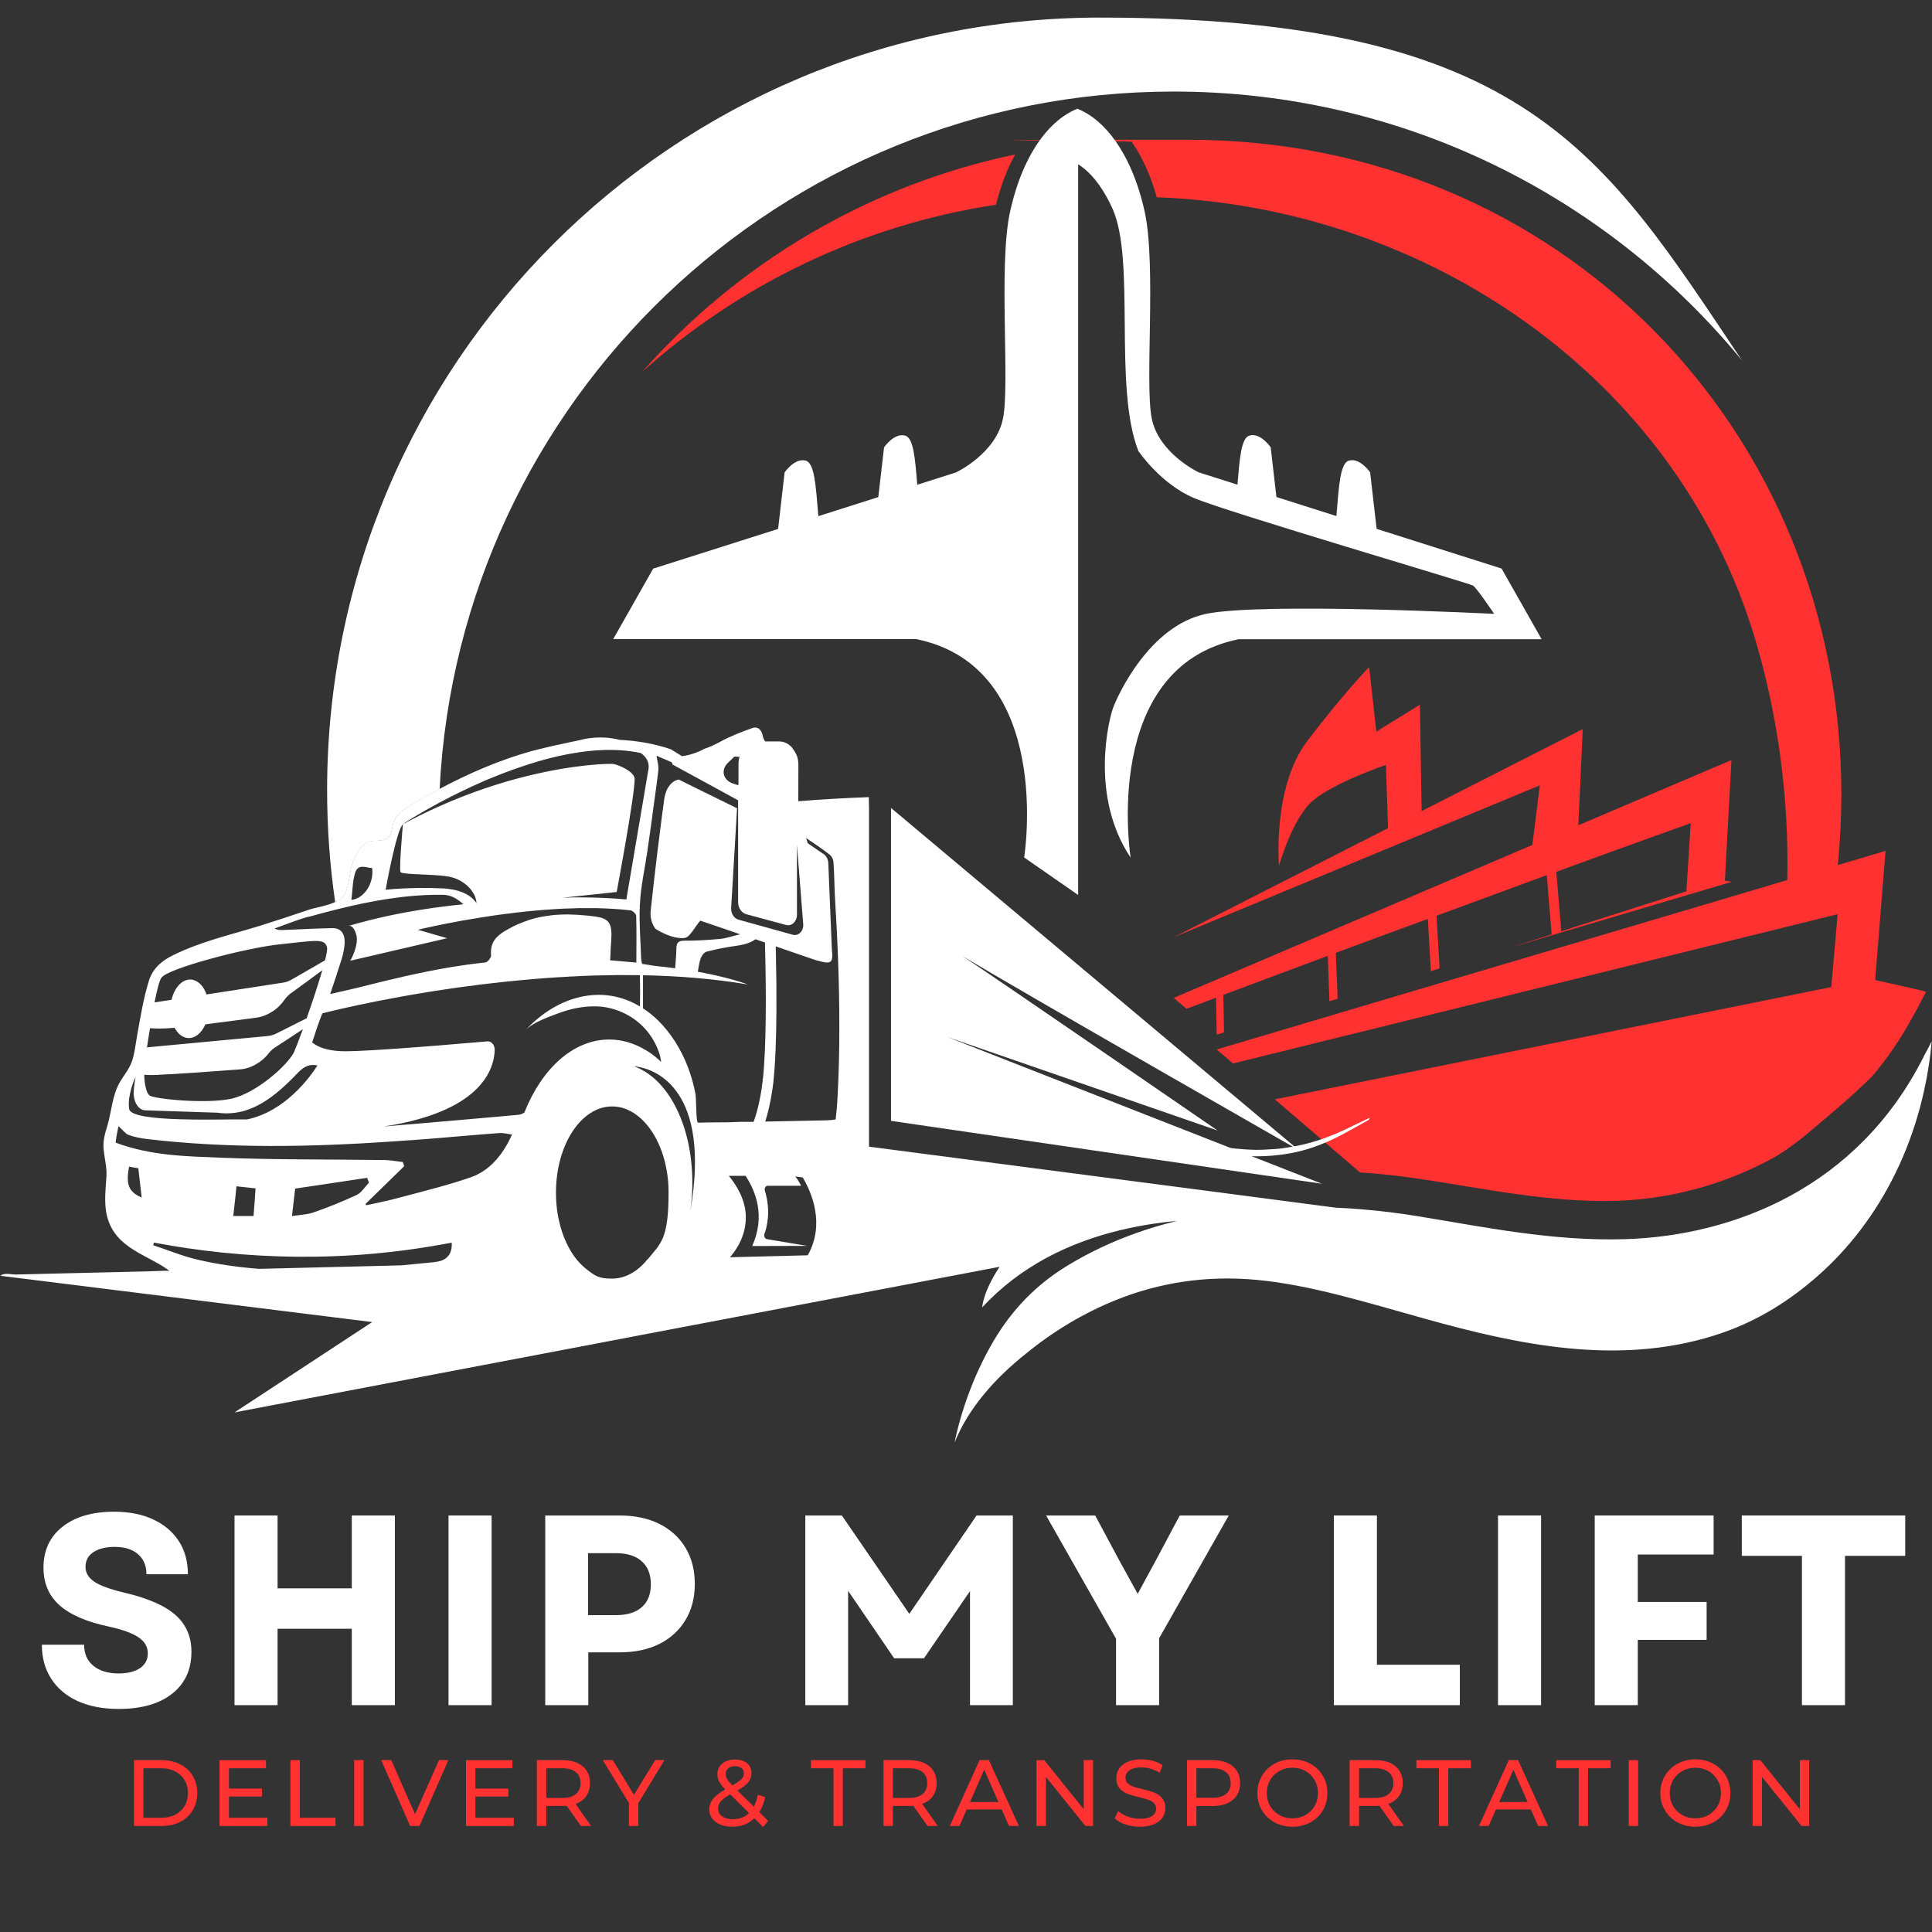 <svg xmlns="http://www.w3.org/2000/svg" xmlns:xlink="http://www.w3.org/1999/xlink" width="500" zoomAndPan="magnify" viewBox="0 0 375 375" height="500" preserveAspectRatio="xMidYMid meet" version="1.0"><rect x="0" y="0" width="375" height="375" fill="#333333" stroke="none"/><defs><g/><clipPath id="2b3e8e951e"><path d="M 63 3.414 L 339 3.414 L 339 176 L 63 176 Z M 63 3.414 " clip-rule="nonzero"/></clipPath><clipPath id="6cc9d4720e"><path d="M 181.285 214.719 L 266 214.719 L 266 224.469 L 181.285 224.469 Z M 181.285 214.719 " clip-rule="nonzero"/></clipPath></defs><path fill="#ff3131" d="M 363.969 190.246 L 365.988 165.156 L 356.715 167.914 C 357.191 163.184 357.41 158.496 357.41 153.867 C 357.25 83.887 303.047 27.129 230.629 27.129 C 158.215 27.129 223.301 27.273 219.688 27.562 C 221.676 30.422 223.344 34.051 224.535 38.289 C 276.723 40.219 325.281 72.973 340.605 123.824 C 345.031 138.527 347.254 154.648 346.918 170.816 L 336.18 174.008 L 293.137 186.781 L 279.422 190.844 L 277.723 191.352 L 259.641 196.719 L 258.043 197.199 L 237.582 203.281 L 236.16 203.699 L 239.324 206.414 L 253.227 202.988 L 254.781 202.598 L 277.199 197.07 L 278.941 196.633 L 298.867 191.715 L 300.77 191.25 L 324.875 185.301 L 326.992 184.777 L 346.469 179.973 L 355.379 177.766 L 356.09 177.594 L 356.25 177.551 L 356.684 177.449 L 355.453 191.598 L 354.855 191.715 L 354 191.887 L 352.027 192.281 L 344.699 193.762 L 247.438 213.379 L 263.98 227.574 C 265.883 227.691 267.812 227.848 269.727 228.066 C 282.703 229.504 296.605 233.059 311.133 233.117 C 318.199 233.16 325.527 232.074 332.711 229.723 C 333.699 229.402 334.684 229.055 335.656 228.676 C 338.648 227.543 341.605 226.18 344.496 224.57 C 344.785 224.426 345.047 224.25 345.352 224.062 C 347.309 222.801 349.211 221.391 351.055 219.84 C 353.027 218.113 358.34 213.887 363.316 208.984 C 366.395 205.383 369.137 201.352 371.531 196.852 C 372.184 195.734 372.707 194.688 373.07 193.965 C 373.199 193.746 373.289 193.629 373.344 193.457 C 373.594 193.004 373.766 192.715 373.84 192.512 C 373.797 192.367 363.969 190.234 363.969 190.234 Z M 363.969 190.246 " fill-opacity="1" fill-rule="nonzero"/><path fill="#ffffff" d="M 183.871 201.277 L 236.336 219.434 C 235.711 219.012 196.035 191.715 186.805 185.559 C 197.703 192.164 252.051 223.207 252.051 223.207 L 172.945 156.824 L 172.945 217.559 L 256.578 229.766 Z M 183.871 201.277 " fill-opacity="1" fill-rule="nonzero"/><path fill="#ffffff" d="M 94.547 202.164 C 93.777 202.234 92.719 202.32 91.441 202.422 C 92.195 204.891 93.023 207.328 93.91 209.738 C 95.562 207.473 95.969 205.281 96 203.832 C 96.027 202.859 95.359 202.074 94.535 202.164 Z M 373.391 205.094 C 360.633 230.434 336.613 239.852 315.5 240.52 C 301.465 240.969 287.941 238.141 275.27 236.078 C 271.555 235.469 267.898 235.02 264.301 234.727 C 262.617 234.582 260.945 234.48 259.266 234.41 L 237.438 231.551 C 237.438 231.551 237.395 231.551 237.305 231.535 C 237.074 231.492 236.539 231.418 235.754 231.332 C 235.652 231.332 235.566 231.305 235.449 231.289 L 168.676 222.566 L 168.676 156.812 L 168.633 154.723 C 163.555 154.91 159.027 155.188 154.949 155.52 L 154.949 153.879 C 154.965 153.879 154.965 148.352 154.965 148.352 C 154.965 148.016 154.918 147.699 154.863 147.379 C 154.773 146.422 153.656 145.012 153.656 145.012 C 153.004 144.316 152.148 143.91 151.176 143.91 L 148.52 143.91 C 148.332 143.664 148.172 143.328 148.07 142.91 C 147.824 141.586 147.055 140.949 146.039 141.312 C 143.906 142.066 141.758 142.895 139.754 143.996 C 138.766 144.535 137.75 145 136.75 145.332 C 134.5 146.582 132.367 146.77 132.367 146.77 L 130.219 145.434 C 127.012 144.344 123.703 143.777 120.266 143.605 C 116.52 142.648 113.355 143.445 112.848 143.59 C 112.805 143.59 112.777 143.605 112.777 143.605 L 107.551 144.723 C 106.289 145.027 105.012 145.305 103.75 145.637 C 103.516 145.711 103.285 145.766 103.051 145.824 C 96.957 147.523 91.023 150.094 85.316 153.125 C 84.941 153.312 84.578 153.516 84.199 153.719 C 82.461 154.648 80.703 155.605 79.035 156.68 C 77.988 157.379 77.016 158.133 76.453 159.422 C 75.957 160.57 76.203 161.977 75.16 162.688 C 74.102 163.43 72.59 162.938 71.445 163.457 C 70.457 163.906 69.66 164.809 69.094 165.867 C 67.832 168.117 68.004 170.73 67.148 173.066 C 66.801 173.992 66.016 174.617 65.043 175.082 C 63.418 175.852 61.285 176.141 60.051 176.547 C 56.844 177.637 53.637 178.695 50.445 179.699 C 44.785 181.438 38.922 182.758 33.523 185.445 C 31.508 186.445 29.707 187.84 28.91 190.336 C 27.82 193.816 27.211 197.691 26.559 201.32 C 26.297 202.902 26.109 204.543 25.602 206.023 C 25.062 207.531 24.133 208.578 23.352 209.898 C 21.727 212.613 21.711 215.629 20.797 218.648 C 20.305 220.23 19.953 221.551 20.129 223.25 C 20.305 224.945 20.754 226.543 20.664 228.254 C 20.52 230.926 20.129 233.453 20.781 236.078 C 22.363 242.375 28.719 243.523 32.871 246.656 C 31.461 246.645 30.039 246.73 28.633 246.773 C 22.668 246.918 16.734 247.051 10.781 247.195 C 8.242 247.254 5.703 247.309 3.133 247.383 C 2.395 247.398 1.176 247.078 0.379 247.426 C 0.262 247.469 0.145 247.543 0.074 247.629 L 72.242 256.613 L 57.891 266.031 L 45.523 274.145 L 99.672 263.84 L 109.918 261.895 L 124.762 259.066 L 194.016 245.887 C 190.734 250.852 190.648 253.754 190.648 253.754 C 194.395 249.719 198.633 246.586 203.102 244.16 C 211.316 239.734 220.312 237.73 228.469 236.977 C 223.359 238.227 218.41 239.922 213.723 242.145 C 211.473 243.203 209.281 244.379 207.148 245.684 C 202.172 248.734 197.527 252.867 193.652 258.977 C 193.043 259.938 192.465 260.91 191.941 261.883 C 187.02 270.805 185.395 279.441 185.293 279.977 C 187.879 273.52 192.973 267.613 199.195 262.695 C 204.594 258.281 210.473 254.812 216.512 252.375 C 225.027 248.922 234.215 247.527 243.836 248.414 C 254.215 249.355 265.242 252.812 276.781 256.02 C 294.297 260.91 313.773 265.145 332.625 259.254 C 333.043 259.109 333.438 258.992 333.871 258.848 C 339.676 256.902 345.352 253.781 350.574 249.547 C 362.91 239.719 372.344 224.062 374.723 204.266 C 374.797 203.543 374.883 202.859 374.926 202.133 C 374.551 202.902 374.027 203.918 373.375 205.078 Z M 141.293 148.059 C 141.715 147.652 142.121 147.262 142.539 146.855 C 142.859 146.855 143.195 146.871 143.543 146.898 C 143.398 147.348 143.34 147.844 143.34 148.352 L 143.34 152.066 L 143.266 152.414 C 142.613 152.152 142.02 152.066 141.566 151.746 C 140.176 150.848 140.102 149.207 141.293 148.059 Z M 126.605 158.363 C 126.883 156.363 127.156 154.359 127.434 152.355 C 127.551 151.426 127.664 150.512 127.781 149.598 C 127.898 148.699 127.578 147.742 127.434 146.695 L 130.363 147.945 C 130.438 148.09 130.512 148.219 130.539 148.395 L 138.289 152.617 L 143.148 155.273 L 143.266 155.332 L 143.266 175.098 C 143.266 176.215 143.918 177.188 144.863 177.449 L 152.57 179.539 C 153.656 179.828 154.688 178.871 154.688 177.562 L 154.688 163.996 L 155.906 179.406 C 156.008 180.699 154.977 181.73 153.902 181.438 L 143.352 178.508 C 142.453 178.262 141.844 177.273 141.918 176.215 L 143.062 156.914 L 143.062 156.883 L 134.094 152.473 L 131.758 151.312 C 131.758 151.312 130.816 151.383 130 152.398 C 129.551 152.949 129.145 153.793 128.941 155.039 C 128.781 156.16 128.637 157.32 128.477 158.438 C 128.406 159.09 128.32 159.727 128.23 160.383 C 128.016 162.035 127.809 163.691 127.605 165.344 C 127.145 169.09 126.723 172.82 126.316 176.59 C 126.316 176.781 126.285 176.941 126.273 177.102 L 126.273 177.188 C 126.184 178.289 126.766 180.031 127.461 180.438 C 129.102 181.395 131.062 182.238 132.816 182.062 C 133.906 181.992 134.836 179.93 135.922 178.695 L 140.957 180.41 L 142.004 180.77 L 143.656 181.352 C 142.09 181.699 140.973 182.121 139.828 182.238 C 137.535 182.441 135.227 182.602 132.918 182.586 C 131.832 182.586 131.277 182.789 131.277 184.195 C 131.277 185.355 131.133 186.531 131.047 187.941 C 129.828 187.781 128.492 187.605 127.098 187.477 C 126.285 187.359 125.473 187.23 124.633 187.086 C 124.547 186.68 124.445 186.344 124.445 186.012 C 124.344 182.992 124.109 179.957 124.152 176.941 C 124.152 176.664 124.168 176.434 124.184 176.172 C 124.184 175.836 124.184 175.531 124.227 175.215 C 124.398 171.977 125.125 168.785 125.605 165.547 C 125.691 164.922 125.777 164.258 125.879 163.602 L 126.23 161.164 C 126.359 160.234 126.504 159.309 126.621 158.379 Z M 101.848 215.875 C 101.5 216.152 101.094 216.328 100.73 216.371 C 99.395 216.5 98.059 216.617 96.711 216.734 C 91.328 217.227 85.941 217.676 80.559 218.141 C 79.789 218.199 79.02 218.27 78.25 218.328 C 77.684 218.371 77.133 218.418 76.582 218.473 C 75.887 218.531 75.188 218.59 74.492 218.648 C 75.219 218.531 75.93 218.418 76.598 218.301 C 77.117 218.215 77.613 218.113 78.105 217.996 C 79.062 217.809 79.965 217.574 80.82 217.344 C 88.074 215.383 91.922 212.48 93.926 209.707 C 95.578 207.445 95.984 205.254 96.016 203.801 C 96.043 202.832 95.375 202.047 94.547 202.133 C 93.777 202.207 92.719 202.293 91.441 202.395 C 90.207 202.496 88.785 202.613 87.262 202.742 C 86.668 202.785 86.059 202.844 85.449 202.902 C 81.051 203.25 76.074 203.629 72.215 203.848 C 70.035 203.977 68.223 204.051 67.062 204.051 C 63.273 204.051 61.43 203.047 60.59 202.336 C 61.199 200.438 61.824 198.535 62.562 196.691 C 62.562 196.691 65.074 196.039 69.398 195.109 C 74.012 194.121 80.719 192.832 88.613 191.715 C 88.758 191.699 88.887 191.672 89.035 191.656 C 91.82 191.266 94.738 190.902 97.785 190.582 C 99.73 190.379 101.73 190.191 103.777 190.016 C 103.836 190 103.863 190 103.91 190 C 105.375 189.887 106.84 189.77 108.32 189.684 L 108.395 189.684 C 108.988 189.637 109.582 189.609 110.18 189.582 C 110.281 189.582 110.367 189.582 110.453 189.551 C 110.586 189.551 110.715 189.551 110.832 189.535 C 111.164 189.535 111.469 189.523 111.805 189.492 C 112.312 189.465 112.805 189.449 113.328 189.422 C 113.691 189.406 114.039 189.379 114.414 189.379 C 115.125 189.363 115.836 189.32 116.551 189.32 C 116.84 189.305 117.129 189.305 117.434 189.305 C 118.203 189.289 118.957 189.262 119.727 189.262 L 120.684 189.262 C 121.848 189.262 123.035 189.262 124.195 189.277 C 124.195 189.391 124.195 189.508 124.211 189.637 C 124.254 191.523 124.254 193.398 124.211 195.355 C 116.941 190.973 108.246 193.238 102.035 199.926 C 103.605 198.359 106.461 197.402 108.336 196.691 C 110.742 195.793 113.285 195.254 115.824 195.34 C 117.738 195.398 119.684 195.895 121.441 196.809 C 124.27 198.246 126.637 200.727 127.867 204.152 C 128.102 204.789 128.23 205.441 128.332 206.125 C 126.637 204.5 125.387 203.848 125.312 203.816 C 123.109 202.48 120.727 201.77 118.246 201.77 C 111.297 201.77 105.199 207.387 101.82 215.848 Z M 78.207 159.961 C 78.598 159.672 81.227 157.973 85.23 155.824 C 87.758 154.477 90.82 152.949 94.199 151.484 C 94.738 151.254 95.305 151.035 95.84 150.816 C 98.105 149.891 100.5 149.02 102.938 148.25 C 104.766 147.668 106.621 147.16 108.496 146.738 C 113.938 145.535 119.438 145.102 124.355 146.16 C 124.355 146.16 126.215 147.246 125.867 149.293 C 125.793 149.688 125.621 150.789 125.344 152.371 C 125.066 153.98 124.719 156.059 124.344 158.305 C 124.168 159.367 123.965 160.484 123.777 161.586 C 123.734 161.863 123.688 162.121 123.645 162.398 C 122.586 168.566 121.57 174.59 121.57 174.59 C 121.57 174.59 118.391 174.227 113.152 174.184 C 112.789 174.184 112.414 174.184 112.051 174.184 C 111.383 174.184 110.688 174.184 109.961 174.227 C 109.727 174.227 109.48 174.227 109.234 174.242 L 112.281 173.922 L 119.699 173.137 C 119.699 173.137 120.512 168.754 121.367 163.879 C 122.355 158.133 123.383 151.703 123.152 150.934 C 122.715 149.539 120.016 148.48 119.102 148.293 C 118.582 148.191 111.918 148.25 102.184 150.656 C 97.203 151.891 91.414 153.75 85.215 156.52 C 82.922 157.535 80.586 158.699 78.207 159.977 C 78.207 159.977 77.422 168.742 77.742 169.277 C 77.988 169.711 82.371 169.668 85.477 169.945 C 86.117 170.004 86.695 170.062 87.176 170.164 C 90.035 170.699 92.398 173.035 92.488 175.301 C 91.906 174.398 90.238 172.617 85.77 172.426 C 85.738 172.426 85.695 172.426 85.668 172.426 C 79.672 172.152 74.855 172.703 74.855 172.703 C 74.855 172.703 76.945 160.961 78.223 159.988 Z M 68.918 169.453 C 69.527 167.535 71.039 168.449 72.227 168.492 C 72.633 171.367 70.734 174.387 68.207 174.676 C 68.441 172.875 68.426 171.047 68.918 169.453 Z M 59.879 177.969 C 61.676 177.461 63.477 176.984 65.277 176.535 C 72.012 174.852 78.816 173.617 85.77 173.676 L 85.941 173.676 C 87.496 173.688 88.684 174.387 89.949 175.52 C 88.641 175.648 87.32 175.793 85.984 175.969 C 81.227 176.578 76.262 177.449 71.344 178.711 C 70.125 179.016 68.918 179.348 67.73 179.699 C 67.719 179.699 67.715 179.703 67.715 179.711 C 67.742 179.711 67.789 179.699 67.832 179.699 C 68.121 179.699 68.715 179.93 69.152 181.426 C 69.73 183.469 67.992 186.477 67.992 186.477 L 86.797 182.105 L 81.109 180.465 C 81.109 180.465 83.113 179.973 86.406 179.32 C 88.336 178.93 90.719 178.492 93.402 178.07 C 94.242 177.941 95.102 177.812 96 177.68 C 96.32 177.637 96.668 177.578 97.016 177.535 C 97.668 177.449 98.363 177.348 99.031 177.289 C 99.379 177.23 99.715 177.188 100.062 177.145 C 100.758 177.055 101.469 177 102.195 176.91 C 102.543 176.867 102.906 176.852 103.27 176.809 C 104.039 176.723 104.824 176.664 105.605 176.605 C 105.809 176.59 106 176.562 106.215 176.562 C 107.219 176.488 108.234 176.418 109.234 176.375 C 109.32 176.375 109.41 176.375 109.512 176.359 C 109.715 176.359 109.93 176.344 110.133 176.344 C 110.875 176.316 111.613 176.301 112.355 176.273 L 112.66 176.273 C 113.691 176.258 114.707 176.258 115.734 176.273 L 115.969 176.273 C 118.176 176.344 120.352 176.461 122.441 176.707 C 122.816 176.766 123.473 177.406 123.484 177.766 C 123.574 180.684 123.516 183.602 123.516 186.836 C 122.121 186.723 120.684 186.59 119.074 186.445 C 118.871 186.445 118.652 186.418 118.422 186.402 C 118.449 186.098 118.465 185.777 118.48 185.504 C 118.523 184.414 118.551 183.457 118.641 182.512 C 118.742 181.004 118.668 179.957 118.277 179.246 C 118.102 178.957 117.883 178.711 117.594 178.535 C 117.172 178.246 116.605 178.059 115.836 177.957 C 115.824 177.957 115.793 177.941 115.793 177.941 C 115.445 177.898 115.098 177.84 114.75 177.797 C 114.344 177.754 113.922 177.695 113.531 177.68 C 112.879 177.609 112.211 177.562 111.559 177.535 C 111.105 177.508 110.629 177.492 110.191 177.492 C 109.758 177.492 109.469 177.492 109.105 177.508 C 108.828 177.508 108.566 177.535 108.293 177.551 C 107.871 177.562 107.434 177.609 107.016 177.664 C 106.664 177.711 106.316 177.754 105.969 177.812 L 105.953 177.812 C 105.52 177.867 105.098 177.957 104.68 178.043 C 104.488 178.086 104.27 178.129 104.082 178.172 C 103.777 178.246 103.445 178.332 103.125 178.434 C 102.805 178.535 102.457 178.637 102.125 178.77 C 101.559 178.973 100.977 179.191 100.41 179.438 C 99.859 179.684 99.293 179.973 98.758 180.277 C 98.555 180.395 98.363 180.512 98.148 180.625 C 98.074 180.668 98.016 180.699 97.945 180.742 C 96.375 181.715 95.086 182.906 95.316 185.445 C 95.348 185.863 94.637 186.766 94.23 186.809 C 92.965 186.938 91.703 187.098 90.441 187.273 C 89.555 187.402 88.656 187.535 87.77 187.68 C 81.633 188.695 75.551 190.16 69.484 191.699 C 69.164 191.773 68.832 191.844 68.512 191.93 C 67.078 192.266 65.598 192.586 64.086 192.945 C 64.871 190.625 65.625 188.406 66.309 186.172 C 66.48 185.617 66.625 185.039 66.727 184.441 C 66.801 184.035 66.859 183.617 66.887 183.211 C 66.961 181.902 66.656 181.004 65.957 180.523 C 65.566 180.262 65.074 180.133 64.449 180.148 C 61.316 180.207 58.18 180.395 55.047 180.512 C 54.492 180.523 53.914 180.566 53.289 180.219 C 55.48 179.438 57.645 178.551 59.879 177.926 Z M 31.359 189.754 C 32.609 187.953 47.789 183.965 54.391 183.281 C 61.023 182.613 63.102 182.02 63.477 183.922 C 63.562 184.312 63.391 185.199 63.086 186.402 L 56.613 190.133 C 56.09 190.438 55.523 190.641 54.957 190.727 L 40.082 193.02 C 39.531 191.379 38.414 190.262 37.121 190.133 C 35.395 189.988 33.855 191.672 33.293 194.066 L 29.996 194.559 C 30.445 192.266 30.926 190.363 31.332 189.77 Z M 29.125 199.578 C 30.113 199.652 31.68 199.695 33.887 199.492 C 34.496 200.641 35.395 201.379 36.441 201.48 C 37.832 201.598 39.125 200.523 39.867 198.824 C 43.23 198.402 47.062 197.883 49.734 197.531 C 50.824 197.387 51.867 196.98 52.797 196.387 C 53.754 195.793 54.582 194.98 55.277 193.977 C 55.598 193.543 55.961 193.18 56.367 192.859 C 57.688 191.902 60.777 189.668 62.562 188.316 C 61.766 191.062 60.605 194.586 59.516 197.648 L 53.652 200.594 C 53.129 200.855 52.562 201.031 51.996 201.09 L 28.531 203.293 C 28.691 202.25 28.879 200.945 29.113 199.578 Z M 30.605 208.621 C 33.754 208.52 41.855 207.926 46.496 207.574 C 47.586 207.504 48.66 207.168 49.617 206.617 C 50.59 206.082 51.477 205.328 52.215 204.367 C 52.551 203.961 52.926 203.598 53.363 203.324 C 54.492 202.582 56.945 201 58.789 199.77 C 57.992 201.945 57.324 203.645 57.035 204.281 C 55.902 206.617 49.82 212.207 44.828 213.277 C 39.852 214.324 29.836 213.293 29.023 212.625 C 28.445 212.176 28.039 210.609 27.996 208.621 C 28.734 208.664 29.59 208.68 30.605 208.648 Z M 26.312 209.027 C 26.254 209.23 25.992 210.93 25.949 211.973 C 25.848 213.613 26.719 215.457 28.211 215.516 C 32.785 215.672 37.355 215.82 41.926 215.965 L 42.102 215.965 C 48.617 216.906 53.422 212.816 57.875 208.172 C 59.109 206.895 60.242 206.5 61.621 206.805 C 60.152 209.098 55.363 215.73 47.934 217.285 C 43.594 217.168 25.41 217.996 25.062 215.238 C 25.004 214.832 24.992 214.395 25.004 213.961 C 25.121 211.641 26.195 209.23 26.297 209.043 Z M 22.438 221.797 C 22.566 220.652 22.801 219.52 22.988 218.621 L 22.988 218.59 C 23.918 219.402 24.379 220.102 24.961 220.289 C 26.121 220.723 27.328 220.941 28.531 221.086 C 44.453 222.957 60.387 222.641 76.305 221.551 C 77.379 221.48 78.453 221.406 79.527 221.32 C 79.586 221.32 79.66 221.32 79.715 221.32 C 81.27 221.203 82.82 221.086 84.391 220.957 C 88.57 220.621 92.734 220.23 96.898 219.926 C 97.305 219.898 97.711 219.941 98.148 220.012 C 98.523 220.07 98.93 220.156 99.379 220.215 C 99.191 220.637 99.004 221.027 98.801 221.422 C 96.957 224.992 94.504 227.441 91.281 228.547 C 89.137 229.285 86.973 229.926 84.809 230.52 C 82.258 231.23 79.672 231.883 77.117 232.566 C 76.699 232.684 76.25 232.797 75.812 232.898 C 75.754 232.898 75.695 232.93 75.652 232.941 C 74.129 233.305 72.59 233.598 71.051 233.945 C 71.023 233.844 70.996 233.742 70.965 233.668 C 72.605 232.074 74.23 230.492 75.855 228.895 C 76.465 228.301 77.074 227.703 77.684 227.109 C 77.93 226.863 78.191 226.602 78.453 226.355 C 78.367 226.094 78.281 225.832 78.191 225.555 C 77.496 225.469 76.785 225.352 76.074 225.266 C 75.609 225.223 75.145 225.18 74.68 225.164 C 64.129 225.02 53.551 225.121 42.984 224.715 C 36.238 224.426 29.418 224.383 22.449 221.785 Z M 69.297 231.914 C 66.566 233.176 63.797 234.309 60.996 235.281 C 59.645 235.773 58.195 235.789 56.672 236.035 C 56.887 234.148 57.078 232.582 57.293 230.707 C 61.895 230.039 66.566 229.316 71.254 228.617 C 71.371 228.922 71.504 229.242 71.617 229.547 C 70.848 230.344 70.184 231.477 69.297 231.898 Z M 49.602 230.68 C 49.488 232.492 49.344 234.266 49.211 236.035 L 45.277 236.035 C 45.512 234.047 45.699 232.23 45.902 230.258 C 46.961 230.375 48.227 230.52 49.59 230.664 Z M 25.078 226.441 C 25.645 226.543 26.238 226.676 26.848 226.762 C 27.082 228.691 27.285 230.477 27.5 232.434 C 24.977 231.375 24.395 229.883 25.062 226.441 Z M 87.09 243.652 C 86.438 244.598 85.348 244.859 84.215 244.988 C 82.125 245.191 80.051 245.395 77.977 245.598 L 77.945 245.598 L 75.16 245.672 L 71.719 245.758 L 50.285 246.281 C 46.281 245.977 42.316 245.426 38.355 244.496 C 35.453 243.828 32.609 242.637 29.734 241.695 C 29.781 241.535 29.836 241.348 29.883 241.188 C 38.238 242.77 47.543 243.844 57.672 243.93 C 62.434 243.973 67.395 243.797 72.52 243.336 C 73.434 243.262 74.348 243.16 75.277 243.059 C 75.422 243.043 75.582 243.031 75.738 243.016 C 79.891 242.551 83.867 241.926 87.684 241.199 C 87.711 241.84 87.684 242.855 87.102 243.668 Z M 125.676 244.438 C 123.805 246.773 121.395 248.18 118.785 248.18 C 116.172 248.18 115.531 247.617 114.125 246.586 C 114.055 246.543 113.996 246.484 113.938 246.441 C 113.328 245.945 112.73 245.395 112.18 244.77 C 111.062 243.465 110.133 241.84 109.422 240.012 C 109.09 239.141 108.801 238.227 108.582 237.27 C 108.422 236.645 108.293 236.02 108.203 235.367 C 108.117 234.859 108.059 234.367 108.016 233.859 C 107.93 233.074 107.914 232.305 107.914 231.477 C 107.914 222.234 112.789 214.758 118.812 214.758 C 124.836 214.758 129.77 222.234 129.77 231.477 C 129.77 240.723 128.172 241.359 125.707 244.453 Z M 134.023 234.859 C 135.777 221.84 130.973 209.855 123.078 206.965 C 123.078 206.965 123.168 206.965 123.328 206.996 C 123.43 206.996 123.531 207.008 123.645 207.039 C 123.746 207.055 123.863 207.055 123.992 207.098 C 127.23 207.691 137.984 211.449 134.035 234.859 Z M 135.457 217.922 C 135.414 217.809 135.371 217.648 135.312 217.531 L 135.312 217.504 C 135.098 216.34 135.125 213.164 135.008 212.453 C 134.688 210.609 134.168 208.84 133.516 207.109 C 132.207 203.699 130.262 200.582 127.824 198.156 C 126.867 197.215 125.852 196.387 124.805 195.719 C 124.793 193.66 124.805 191.57 124.805 189.289 C 131.656 189.434 138.52 189.957 145.152 191.09 C 145.152 191.09 141.887 189.797 135.445 188.609 C 135.617 187.68 135.719 186.766 136.023 185.953 C 136.215 185.445 136.707 184.836 137.141 184.719 C 138.941 184.254 140.801 183.875 142.613 183.629 C 143.715 183.469 144.762 183.281 145.719 182.848 C 146.023 182.703 146.344 182.527 146.633 182.309 L 148.477 182.934 C 148.504 183.703 148.52 184.617 148.535 185.574 C 148.695 192.164 148.766 202.887 148.086 209.391 C 148.012 209.418 147.984 209.434 147.926 209.434 C 147.984 209.449 148.012 209.492 148.07 209.492 C 147.984 210.23 147.895 210.883 147.809 211.48 C 147.328 214.484 146.766 216.441 146.285 217.707 C 146.27 217.719 146.27 217.75 146.27 217.75 L 143.715 217.75 C 141.684 217.852 139.637 217.852 137.605 217.863 L 135.473 217.91 Z M 156.793 243.652 L 141.684 244.031 C 142.672 242.93 144.992 239.879 144.746 235.699 C 144.574 232.594 142.844 229.91 141.465 228.227 L 144.719 228.227 C 146.648 231.203 148.621 235.949 146.008 241.855 L 156.676 241.824 L 148.883 240.52 C 148.461 240.445 148.215 239.938 148.375 239.516 C 148.898 238.066 149.652 234.977 148.461 231.113 C 148.301 230.621 148.648 230.098 149.102 230.156 L 155.473 230.156 C 155.27 229.664 154.918 229.039 154.355 228.344 L 155.82 228.547 C 157.516 231.434 160.203 237.543 156.793 243.641 Z M 162.566 212.93 C 162.496 214.441 162.363 215.875 162.203 217.27 C 161.695 217.387 161.117 217.43 160.418 217.457 L 148.75 217.691 L 148.52 217.691 C 148.547 217.633 148.578 217.547 148.605 217.457 C 149.043 216.066 149.477 214.266 149.84 211.973 C 149.941 211.406 150.016 210.781 150.102 210.129 C 150.188 209.258 150.277 208.316 150.348 207.301 C 150.652 202.988 150.738 197.621 150.695 192.789 L 150.695 190.422 C 150.684 189.48 150.652 188.535 150.637 187.68 C 150.637 186.199 150.594 184.848 150.566 183.688 L 151.902 184.152 L 157.43 186.055 L 158.52 186.418 C 158.621 186.418 158.707 186.445 158.793 186.477 C 161.348 187.215 161.754 186.895 161.465 184.328 L 160.77 167.52 C 160.738 166.809 160.406 166.156 159.883 165.781 L 158.738 165.012 L 156.777 163.66 C 156.691 163.312 156.59 162.965 156.445 162.645 C 157.98 163.691 159.535 164.707 160.984 165.852 C 161.449 166.199 161.754 166.824 161.785 167.449 C 161.945 169.656 161.945 171.934 162.059 174.039 C 162.582 182.527 162.93 191.047 162.914 199.566 C 162.914 204.02 162.812 208.461 162.566 212.93 Z M 162.566 212.93 " fill-opacity="1" fill-rule="nonzero"/><path fill="#ff3131" d="M 336.18 171.148 C 335.352 171.035 334.801 170.961 334.801 170.961 L 336.078 147.523 L 306.355 160.191 L 307.211 141.516 L 275.938 157.434 L 275.605 136.785 L 267.145 142.008 L 265.75 129.469 C 265.75 129.469 260.641 134.738 253.734 143.852 C 246.93 152.805 248.25 168.074 248.25 168.074 C 248.25 168.074 250.805 158.844 254.836 155.402 C 258.914 151.906 269 148.465 269 148.465 L 269.422 160.746 L 227.902 181.875 L 298.883 152.43 L 297.43 164.008 L 227.828 193.688 L 230.297 195.805 C 232.199 195.094 234.113 194.371 236.031 193.66 L 236.16 200.828 L 237.582 200.406 L 237.453 193.105 C 244.199 190.566 251.035 188.027 257.727 185.531 L 258.043 194.34 L 259.641 193.863 L 259.277 184.949 C 265.387 182.656 271.383 180.465 277.145 178.363 L 277.723 188.492 L 279.422 187.984 L 278.84 177.738 C 286.52 174.895 293.789 172.266 300.23 169.859 L 301.176 181.367 C 298.621 182.18 295.922 183.035 293.137 183.922 Z M 328.168 159.785 L 327.328 173.008 C 327.328 173.008 317.574 176.113 303.047 180.758 L 302.074 169.219 C 317.82 163.457 328.152 159.785 328.152 159.785 Z M 328.168 159.785 " fill-opacity="1" fill-rule="nonzero"/><path fill="#ffffff" d="M 299.215 124.07 L 240.426 124.07 C 213.535 129.543 219.457 166.461 219.457 166.461 C 211.531 154.633 215.16 139.789 216.074 137.336 C 216.988 134.898 223.098 121.445 234.098 119.152 C 245.102 116.859 290.016 119.152 290.016 119.152 C 290.016 119.152 286.648 114.117 285.895 113.652 C 285.141 113.188 238.379 99.445 231.805 96.688 C 225.23 93.93 220.949 87.516 220.949 87.516 C 216.059 74.992 220.488 50.539 215.914 40.449 C 215.539 39.637 215.176 38.898 214.785 38.203 C 212.883 34.777 210.91 32.918 209.27 31.891 L 209.27 173.719 L 198.789 166.434 C 198.789 166.434 204.727 129.512 177.82 124.043 L 119.031 124.043 L 126.781 110.371 L 151.031 102.664 L 152.293 91.695 C 152.293 91.695 154.266 88.805 156.398 89.414 C 158.098 89.895 158.344 94.16 158.84 100.184 L 170.477 96.484 L 171.594 86.832 C 171.594 86.832 173.566 83.945 175.703 84.555 C 177.285 85.004 177.602 88.719 178.039 94.09 L 185.57 91.695 C 185.57 91.695 193.32 88.051 194.684 81.215 C 196.047 74.383 193.77 51.598 196.047 41.105 C 196.148 40.625 196.266 40.16 196.383 39.695 C 197.297 35.98 198.574 32.688 200.109 29.93 C 202.52 25.605 205.582 22.57 208.965 21.164 C 209.008 21.137 209.066 21.121 209.125 21.105 C 209.168 21.121 209.227 21.148 209.27 21.164 C 211.98 22.281 214.492 24.473 216.625 27.535 C 218.613 30.395 220.285 34.023 221.473 38.258 C 221.734 39.176 221.969 40.117 222.184 41.09 C 224.465 51.566 222.184 74.352 223.547 81.203 C 224.914 88.039 232.664 91.68 232.664 91.68 L 240.195 94.074 C 240.629 88.703 240.949 84.988 242.531 84.539 C 244.664 83.93 246.637 86.816 246.637 86.816 L 247.754 96.469 L 259.395 100.168 C 259.887 94.148 260.133 89.879 261.832 89.402 C 263.965 88.793 265.941 91.68 265.941 91.68 L 267.203 102.652 L 291.453 110.355 L 299.203 124.027 Z M 299.215 124.07 " fill-opacity="1" fill-rule="nonzero"/><g clip-path="url(#2b3e8e951e)"><path fill="#ffffff" d="M 338.125 69.969 C 311.973 38.102 272.266 17.77 227.801 17.77 C 151.453 17.77 89.105 77.746 85.332 153.152 C 84.957 153.344 84.594 153.547 84.215 153.75 C 82.473 154.68 80.719 155.637 79.051 156.711 C 78.004 157.406 77.031 158.16 76.465 159.453 C 75.973 160.598 76.219 162.008 75.176 162.719 C 74.113 163.457 72.605 162.965 71.457 163.488 C 70.473 163.938 69.676 164.836 69.109 165.895 C 67.844 168.145 68.02 170.758 67.164 173.094 C 66.816 174.023 66.031 174.648 65.059 175.113 C 64.027 168.016 63.492 160.773 63.492 153.402 C 63.492 70.562 130.641 3.414 213.477 3.414 C 296.312 3.414 311.203 29.828 338.125 69.969 Z M 338.125 69.969 " fill-opacity="1" fill-rule="nonzero"/></g><path fill="#ff3131" d="M 197.062 29.957 C 195.523 32.715 194.25 35.996 193.332 39.727 C 167.152 43.703 143.469 55.297 124.633 72.191 C 143.266 51.102 168.488 35.953 197.078 29.973 Z M 197.062 29.957 " fill-opacity="1" fill-rule="nonzero"/><g clip-path="url(#6cc9d4720e)"><path fill="#ffffff" d="M 265.891 216.957 C 265.801 217.18 265.734 217.344 265.551 217.445 C 264.004 218.297 262.465 219.168 260.914 220.008 C 258.293 221.426 255.57 222.594 252.688 223.352 C 251.293 223.723 249.879 223.977 248.449 224.152 C 246.551 224.391 244.645 224.473 242.734 224.426 C 241.391 224.395 240.047 224.297 238.707 224.16 C 234.945 223.773 231.242 223.043 227.578 222.133 C 224.238 221.301 220.914 220.406 217.59 219.531 C 214.797 218.797 212.008 218.047 209.184 217.445 C 207.453 217.074 205.711 216.746 203.965 216.449 C 202.773 216.25 201.566 216.105 200.363 215.984 C 198.426 215.793 196.48 215.699 194.531 215.754 C 193.465 215.785 192.395 215.832 191.332 215.922 C 188.07 216.207 184.879 216.828 181.82 218.043 C 181.699 218.09 181.57 218.129 181.426 218.125 C 181.586 218.043 181.746 217.949 181.91 217.871 C 183.668 217.051 185.488 216.418 187.359 215.922 C 188.617 215.59 189.891 215.316 191.18 215.133 C 192.156 214.988 193.145 214.891 194.133 214.824 C 195.066 214.758 196 214.719 196.938 214.734 C 198.176 214.754 199.418 214.805 200.652 214.898 C 202.422 215.031 204.176 215.273 205.926 215.562 C 208.832 216.047 211.707 216.68 214.562 217.402 C 217.988 218.273 221.402 219.184 224.824 220.066 C 227.613 220.785 230.41 221.461 233.242 221.992 C 234.73 222.27 236.227 222.504 237.73 222.703 C 239.023 222.875 240.328 223 241.629 223.09 C 243.027 223.184 244.434 223.223 245.836 223.125 C 246.77 223.062 247.707 223.035 248.633 222.918 C 249.719 222.781 250.801 222.598 251.875 222.383 C 255.297 221.695 258.543 220.492 261.676 218.961 C 262.988 218.32 264.305 217.695 265.621 217.066 C 265.691 217.031 265.77 217.004 265.891 216.957 Z M 265.891 216.957 " fill-opacity="1" fill-rule="nonzero"/></g><g fill="#ffffff" fill-opacity="1"><g transform="translate(5.814, 330.969)"><g><path d="M 17.25 0.734 C 14.164 0.734 11.508 0.227 9.281 -0.781 C 7.051 -1.801 5.332 -3.25 4.125 -5.125 C 2.914 -7 2.312 -9.203 2.312 -11.734 L 10.516 -11.734 C 10.516 -9.973 11.117 -8.602 12.328 -7.625 C 13.535 -6.645 15.16 -6.156 17.203 -6.156 C 18.953 -6.156 20.332 -6.492 21.344 -7.172 C 22.363 -7.859 22.875 -8.816 22.875 -10.047 C 22.875 -11.336 22.258 -12.383 21.031 -13.188 C 19.812 -14 17.906 -14.688 15.312 -15.25 C 10.988 -16.164 7.789 -17.551 5.719 -19.406 C 3.656 -21.258 2.625 -23.68 2.625 -26.672 C 2.625 -30.035 3.852 -32.688 6.312 -34.625 C 8.77 -36.57 12.117 -37.547 16.359 -37.547 C 19.266 -37.547 21.785 -37.047 23.922 -36.047 C 26.066 -35.047 27.723 -33.645 28.891 -31.844 C 30.066 -30.039 30.656 -27.895 30.656 -25.406 L 22.609 -25.406 C 22.609 -27.051 22.066 -28.348 20.984 -29.297 C 19.898 -30.242 18.395 -30.719 16.469 -30.719 C 14.707 -30.719 13.316 -30.375 12.297 -29.688 C 11.285 -29 10.781 -28.047 10.781 -26.828 C 10.781 -25.703 11.336 -24.754 12.453 -23.984 C 13.578 -23.211 15.547 -22.492 18.359 -21.828 C 22.953 -20.742 26.266 -19.285 28.297 -17.453 C 30.328 -15.629 31.344 -13.266 31.344 -10.359 C 31.344 -6.891 30.086 -4.172 27.578 -2.203 C 25.078 -0.242 21.633 0.734 17.25 0.734 Z M 17.25 0.734 "/></g></g></g><g fill="#ffffff" fill-opacity="1"><g transform="translate(41.097, 330.969)"><g><path d="M 27.188 0 L 27.188 -14.828 L 12.781 -14.828 L 12.781 0 L 4.422 0 L 4.422 -36.812 L 12.781 -36.812 L 12.781 -22.672 L 27.188 -22.672 L 27.188 -36.812 L 35.547 -36.812 L 35.547 0 Z M 27.188 0 "/></g></g></g><g fill="#ffffff" fill-opacity="1"><g transform="translate(82.637, 330.969)"><g><path d="M 4.422 0 L 4.422 -36.812 L 12.781 -36.812 L 12.781 0 Z M 4.422 0 "/></g></g></g><g fill="#ffffff" fill-opacity="1"><g transform="translate(101.409, 330.969)"><g><path d="M 4.422 0 L 4.422 -36.812 L 18.828 -36.812 C 21.805 -36.812 24.383 -36.27 26.562 -35.188 C 28.738 -34.102 30.43 -32.562 31.641 -30.562 C 32.848 -28.562 33.453 -26.211 33.453 -23.516 C 33.453 -20.848 32.848 -18.516 31.641 -16.516 C 30.43 -14.516 28.738 -12.969 26.562 -11.875 C 24.383 -10.789 21.805 -10.25 18.828 -10.25 L 12.781 -10.25 L 12.781 0 Z M 12.734 -17.469 L 18.141 -17.469 C 20.316 -17.469 21.988 -17.984 23.156 -19.016 C 24.332 -20.047 24.922 -21.523 24.922 -23.453 C 24.922 -25.379 24.332 -26.867 23.156 -27.922 C 21.988 -28.973 20.316 -29.5 18.141 -29.5 L 12.734 -29.5 Z M 12.734 -17.469 "/></g></g></g><g fill="#ffffff" fill-opacity="1"><g transform="translate(137.954, 330.969)"><g/></g></g><g fill="#ffffff" fill-opacity="1"><g transform="translate(151.888, 330.969)"><g><path d="M 4.422 0 L 4.422 -36.812 L 11.516 -36.812 L 24.609 -17.719 L 37.656 -36.812 L 44.703 -36.812 L 44.703 0 L 36.391 0 L 36.391 -22.141 L 27.453 -9.094 L 21.672 -9.094 L 12.734 -22.188 L 12.734 0 Z M 4.422 0 "/></g></g></g><g fill="#ffffff" fill-opacity="1"><g transform="translate(202.578, 330.969)"><g><path d="M 14.047 0 L 14.047 -12.891 L 0.469 -36.812 L 10 -36.812 L 14.562 -28.297 L 18.25 -21.609 L 21.875 -28.297 L 26.406 -36.812 L 35.922 -36.812 L 22.406 -12.984 L 22.406 0 Z M 14.047 0 "/></g></g></g><g fill="#ffffff" fill-opacity="1"><g transform="translate(240.542, 330.969)"><g/></g></g><g fill="#ffffff" fill-opacity="1"><g transform="translate(254.477, 330.969)"><g><path d="M 4.422 0 L 4.422 -36.812 L 12.781 -36.812 L 12.781 -7.844 L 28.875 -7.844 L 28.875 0 Z M 4.422 0 "/></g></g></g><g fill="#ffffff" fill-opacity="1"><g transform="translate(286.341, 330.969)"><g><path d="M 4.422 0 L 4.422 -36.812 L 12.781 -36.812 L 12.781 0 Z M 4.422 0 "/></g></g></g><g fill="#ffffff" fill-opacity="1"><g transform="translate(305.113, 330.969)"><g><path d="M 4.422 0 L 4.422 -36.812 L 27.5 -36.812 L 27.5 -29.234 L 12.781 -29.234 L 12.781 -20.031 L 26.141 -20.031 L 26.141 -12.672 L 12.781 -12.672 L 12.781 0 Z M 4.422 0 "/></g></g></g><g fill="#ffffff" fill-opacity="1"><g transform="translate(336.505, 330.969)"><g><path d="M 13.25 0 L 13.25 -28.984 L 1.578 -28.984 L 1.578 -36.812 L 33.297 -36.812 L 33.297 -28.984 L 21.609 -28.984 L 21.609 0 Z M 13.25 0 "/></g></g></g><g fill="#ff3131" fill-opacity="1"><g transform="translate(24.084, 354.423)"><g><path d="M 1.922 -12.781 L 7.312 -12.781 C 8.656 -12.781 9.848 -12.508 10.891 -11.969 C 11.941 -11.438 12.754 -10.688 13.328 -9.719 C 13.91 -8.758 14.203 -7.648 14.203 -6.391 C 14.203 -5.141 13.91 -4.031 13.328 -3.062 C 12.754 -2.094 11.941 -1.336 10.891 -0.797 C 9.848 -0.266 8.656 0 7.312 0 L 1.922 0 Z M 7.203 -1.594 C 8.234 -1.594 9.141 -1.789 9.922 -2.188 C 10.711 -2.594 11.32 -3.156 11.75 -3.875 C 12.176 -4.602 12.391 -5.441 12.391 -6.391 C 12.391 -7.336 12.176 -8.172 11.75 -8.891 C 11.32 -9.617 10.711 -10.188 9.922 -10.594 C 9.141 -11 8.234 -11.203 7.203 -11.203 L 3.75 -11.203 L 3.75 -1.594 Z M 7.203 -1.594 "/></g></g></g><g fill="#ff3131" fill-opacity="1"><g transform="translate(40.692, 354.423)"><g><path d="M 11.203 -1.594 L 11.203 0 L 1.922 0 L 1.922 -12.781 L 10.938 -12.781 L 10.938 -11.203 L 3.75 -11.203 L 3.75 -7.266 L 10.156 -7.266 L 10.156 -5.719 L 3.75 -5.719 L 3.75 -1.594 Z M 11.203 -1.594 "/></g></g></g><g fill="#ff3131" fill-opacity="1"><g transform="translate(54.449, 354.423)"><g><path d="M 1.922 -12.781 L 3.75 -12.781 L 3.75 -1.594 L 10.672 -1.594 L 10.672 0 L 1.922 0 Z M 1.922 -12.781 "/></g></g></g><g fill="#ff3131" fill-opacity="1"><g transform="translate(66.818, 354.423)"><g><path d="M 1.922 -12.781 L 3.75 -12.781 L 3.75 0 L 1.922 0 Z M 1.922 -12.781 "/></g></g></g><g fill="#ff3131" fill-opacity="1"><g transform="translate(73.999, 354.423)"><g><path d="M 13.031 -12.781 L 7.422 0 L 5.609 0 L -0.016 -12.781 L 1.953 -12.781 L 6.562 -2.281 L 11.203 -12.781 Z M 13.031 -12.781 "/></g></g></g><g fill="#ff3131" fill-opacity="1"><g transform="translate(88.523, 354.423)"><g><path d="M 11.203 -1.594 L 11.203 0 L 1.922 0 L 1.922 -12.781 L 10.938 -12.781 L 10.938 -11.203 L 3.75 -11.203 L 3.75 -7.266 L 10.156 -7.266 L 10.156 -5.719 L 3.75 -5.719 L 3.75 -1.594 Z M 11.203 -1.594 "/></g></g></g><g fill="#ff3131" fill-opacity="1"><g transform="translate(102.281, 354.423)"><g><path d="M 10.469 0 L 7.703 -3.922 C 7.367 -3.898 7.102 -3.891 6.906 -3.891 L 3.75 -3.891 L 3.75 0 L 1.922 0 L 1.922 -12.781 L 6.906 -12.781 C 8.562 -12.781 9.863 -12.383 10.812 -11.594 C 11.758 -10.801 12.234 -9.711 12.234 -8.328 C 12.234 -7.336 11.988 -6.492 11.5 -5.797 C 11.02 -5.109 10.328 -4.609 9.422 -4.297 L 12.453 0 Z M 6.844 -5.438 C 8 -5.438 8.879 -5.688 9.484 -6.188 C 10.098 -6.688 10.406 -7.398 10.406 -8.328 C 10.406 -9.254 10.098 -9.961 9.484 -10.453 C 8.879 -10.953 8 -11.203 6.844 -11.203 L 3.75 -11.203 L 3.75 -5.438 Z M 6.844 -5.438 "/></g></g></g><g fill="#ff3131" fill-opacity="1"><g transform="translate(117.079, 354.423)"><g><path d="M 6.812 -4.422 L 6.812 0 L 5 0 L 5 -4.453 L -0.078 -12.781 L 1.875 -12.781 L 5.969 -6.047 L 10.078 -12.781 L 11.891 -12.781 Z M 6.812 -4.422 "/></g></g></g><g fill="#ff3131" fill-opacity="1"><g transform="translate(130.417, 354.423)"><g/></g></g><g fill="#ff3131" fill-opacity="1"><g transform="translate(136.848, 354.423)"><g><path d="M 11.266 0.203 L 9.578 -1.5 C 8.441 -0.406 7.016 0.141 5.297 0.141 C 4.441 0.141 3.672 0.004 2.984 -0.266 C 2.305 -0.547 1.773 -0.938 1.391 -1.438 C 1.016 -1.945 0.828 -2.523 0.828 -3.172 C 0.828 -3.953 1.066 -4.645 1.547 -5.25 C 2.023 -5.852 2.816 -6.473 3.922 -7.109 C 3.367 -7.672 2.973 -8.176 2.734 -8.625 C 2.504 -9.07 2.391 -9.539 2.391 -10.031 C 2.391 -10.895 2.703 -11.586 3.328 -12.109 C 3.961 -12.629 4.801 -12.891 5.844 -12.891 C 6.82 -12.891 7.594 -12.648 8.156 -12.172 C 8.727 -11.703 9.016 -11.055 9.016 -10.234 C 9.016 -9.586 8.805 -9.004 8.391 -8.484 C 7.973 -7.973 7.273 -7.441 6.297 -6.891 L 9.469 -3.75 C 9.832 -4.438 10.094 -5.207 10.25 -6.062 L 11.656 -5.609 C 11.438 -4.484 11.066 -3.508 10.547 -2.688 L 12.25 -0.969 Z M 5.844 -11.609 C 5.27 -11.609 4.82 -11.469 4.5 -11.188 C 4.176 -10.906 4.016 -10.531 4.016 -10.062 C 4.016 -9.738 4.102 -9.422 4.281 -9.109 C 4.457 -8.805 4.801 -8.395 5.312 -7.875 C 6.156 -8.344 6.738 -8.75 7.062 -9.094 C 7.383 -9.438 7.547 -9.805 7.547 -10.203 C 7.547 -10.629 7.395 -10.969 7.094 -11.219 C 6.801 -11.477 6.383 -11.609 5.844 -11.609 Z M 5.406 -1.312 C 6.676 -1.312 7.719 -1.711 8.531 -2.516 L 4.891 -6.141 C 4.016 -5.648 3.398 -5.191 3.047 -4.766 C 2.703 -4.348 2.531 -3.879 2.531 -3.359 C 2.531 -2.754 2.797 -2.258 3.328 -1.875 C 3.859 -1.5 4.551 -1.312 5.406 -1.312 Z M 5.406 -1.312 "/></g></g></g><g fill="#ff3131" fill-opacity="1"><g transform="translate(150.898, 354.423)"><g/></g></g><g fill="#ff3131" fill-opacity="1"><g transform="translate(157.329, 354.423)"><g><path d="M 4.453 -11.203 L 0.078 -11.203 L 0.078 -12.781 L 10.656 -12.781 L 10.656 -11.203 L 6.266 -11.203 L 6.266 0 L 4.453 0 Z M 4.453 -11.203 "/></g></g></g><g fill="#ff3131" fill-opacity="1"><g transform="translate(169.57, 354.423)"><g><path d="M 10.469 0 L 7.703 -3.922 C 7.367 -3.898 7.102 -3.891 6.906 -3.891 L 3.75 -3.891 L 3.75 0 L 1.922 0 L 1.922 -12.781 L 6.906 -12.781 C 8.562 -12.781 9.863 -12.383 10.812 -11.594 C 11.758 -10.801 12.234 -9.711 12.234 -8.328 C 12.234 -7.336 11.988 -6.492 11.5 -5.797 C 11.02 -5.109 10.328 -4.609 9.422 -4.297 L 12.453 0 Z M 6.844 -5.438 C 8 -5.438 8.879 -5.688 9.484 -6.188 C 10.098 -6.688 10.406 -7.398 10.406 -8.328 C 10.406 -9.254 10.098 -9.961 9.484 -10.453 C 8.879 -10.953 8 -11.203 6.844 -11.203 L 3.75 -11.203 L 3.75 -5.438 Z M 6.844 -5.438 "/></g></g></g><g fill="#ff3131" fill-opacity="1"><g transform="translate(184.369, 354.423)"><g><path d="M 10.062 -3.203 L 3.266 -3.203 L 1.859 0 L -0.016 0 L 5.766 -12.781 L 7.578 -12.781 L 13.391 0 L 11.469 0 Z M 9.422 -4.656 L 6.672 -10.922 L 3.906 -4.656 Z M 9.422 -4.656 "/></g></g></g><g fill="#ff3131" fill-opacity="1"><g transform="translate(199.259, 354.423)"><g><path d="M 12.906 -12.781 L 12.906 0 L 11.422 0 L 3.75 -9.531 L 3.75 0 L 1.922 0 L 1.922 -12.781 L 3.422 -12.781 L 11.094 -3.25 L 11.094 -12.781 Z M 12.906 -12.781 "/></g></g></g><g fill="#ff3131" fill-opacity="1"><g transform="translate(215.61, 354.423)"><g><path d="M 5.641 0.141 C 4.68 0.141 3.754 -0.004 2.859 -0.297 C 1.961 -0.598 1.258 -0.988 0.75 -1.469 L 1.422 -2.891 C 1.91 -2.453 2.535 -2.094 3.297 -1.812 C 4.055 -1.539 4.836 -1.406 5.641 -1.406 C 6.703 -1.406 7.492 -1.582 8.016 -1.938 C 8.535 -2.301 8.797 -2.781 8.797 -3.375 C 8.797 -3.812 8.656 -4.164 8.375 -4.438 C 8.094 -4.719 7.738 -4.93 7.312 -5.078 C 6.895 -5.223 6.301 -5.391 5.531 -5.578 C 4.57 -5.805 3.797 -6.035 3.203 -6.266 C 2.609 -6.492 2.102 -6.848 1.688 -7.328 C 1.27 -7.816 1.062 -8.469 1.062 -9.281 C 1.062 -9.957 1.238 -10.57 1.594 -11.125 C 1.957 -11.676 2.504 -12.113 3.234 -12.438 C 3.961 -12.77 4.867 -12.938 5.953 -12.938 C 6.711 -12.938 7.457 -12.836 8.188 -12.641 C 8.914 -12.441 9.539 -12.16 10.062 -11.797 L 9.469 -10.344 C 8.926 -10.676 8.348 -10.93 7.734 -11.109 C 7.129 -11.285 6.535 -11.375 5.953 -11.375 C 4.922 -11.375 4.145 -11.188 3.625 -10.812 C 3.102 -10.438 2.844 -9.953 2.844 -9.359 C 2.844 -8.91 2.988 -8.551 3.281 -8.281 C 3.57 -8.008 3.93 -7.797 4.359 -7.641 C 4.797 -7.492 5.391 -7.332 6.141 -7.156 C 7.098 -6.926 7.867 -6.695 8.453 -6.469 C 9.035 -6.238 9.535 -5.883 9.953 -5.406 C 10.379 -4.926 10.594 -4.285 10.594 -3.484 C 10.594 -2.816 10.41 -2.207 10.047 -1.656 C 9.68 -1.102 9.125 -0.664 8.375 -0.344 C 7.633 -0.02 6.723 0.141 5.641 0.141 Z M 5.641 0.141 "/></g></g></g><g fill="#ff3131" fill-opacity="1"><g transform="translate(228.473, 354.423)"><g><path d="M 6.906 -12.781 C 8.562 -12.781 9.863 -12.383 10.812 -11.594 C 11.758 -10.801 12.234 -9.711 12.234 -8.328 C 12.234 -6.941 11.758 -5.852 10.812 -5.062 C 9.863 -4.27 8.562 -3.875 6.906 -3.875 L 3.75 -3.875 L 3.75 0 L 1.922 0 L 1.922 -12.781 Z M 6.844 -5.469 C 8 -5.469 8.879 -5.711 9.484 -6.203 C 10.098 -6.691 10.406 -7.398 10.406 -8.328 C 10.406 -9.254 10.098 -9.961 9.484 -10.453 C 8.879 -10.953 8 -11.203 6.844 -11.203 L 3.75 -11.203 L 3.75 -5.469 Z M 6.844 -5.469 "/></g></g></g><g fill="#ff3131" fill-opacity="1"><g transform="translate(243.18, 354.423)"><g><path d="M 7.688 0.141 C 6.395 0.141 5.234 -0.141 4.203 -0.703 C 3.172 -1.266 2.359 -2.047 1.766 -3.047 C 1.172 -4.047 0.875 -5.16 0.875 -6.391 C 0.875 -7.617 1.172 -8.734 1.766 -9.734 C 2.359 -10.734 3.172 -11.516 4.203 -12.078 C 5.234 -12.648 6.395 -12.938 7.688 -12.938 C 8.969 -12.938 10.125 -12.648 11.156 -12.078 C 12.195 -11.516 13.008 -10.734 13.594 -9.734 C 14.176 -8.742 14.469 -7.629 14.469 -6.391 C 14.469 -5.148 14.176 -4.031 13.594 -3.031 C 13.008 -2.039 12.195 -1.266 11.156 -0.703 C 10.125 -0.141 8.969 0.141 7.688 0.141 Z M 7.688 -1.484 C 8.625 -1.484 9.469 -1.695 10.219 -2.125 C 10.969 -2.551 11.555 -3.133 11.984 -3.875 C 12.422 -4.625 12.641 -5.461 12.641 -6.391 C 12.641 -7.316 12.422 -8.156 11.984 -8.906 C 11.555 -9.656 10.969 -10.242 10.219 -10.672 C 9.469 -11.098 8.625 -11.312 7.688 -11.312 C 6.75 -11.312 5.898 -11.098 5.141 -10.672 C 4.379 -10.242 3.781 -9.656 3.344 -8.906 C 2.914 -8.156 2.703 -7.316 2.703 -6.391 C 2.703 -5.461 2.914 -4.625 3.344 -3.875 C 3.781 -3.133 4.379 -2.551 5.141 -2.125 C 5.898 -1.695 6.75 -1.484 7.688 -1.484 Z M 7.688 -1.484 "/></g></g></g><g fill="#ff3131" fill-opacity="1"><g transform="translate(260.043, 354.423)"><g><path d="M 10.469 0 L 7.703 -3.922 C 7.367 -3.898 7.102 -3.891 6.906 -3.891 L 3.75 -3.891 L 3.75 0 L 1.922 0 L 1.922 -12.781 L 6.906 -12.781 C 8.562 -12.781 9.863 -12.383 10.812 -11.594 C 11.758 -10.801 12.234 -9.711 12.234 -8.328 C 12.234 -7.336 11.988 -6.492 11.5 -5.797 C 11.02 -5.109 10.328 -4.609 9.422 -4.297 L 12.453 0 Z M 6.844 -5.438 C 8 -5.438 8.879 -5.688 9.484 -6.188 C 10.098 -6.688 10.406 -7.398 10.406 -8.328 C 10.406 -9.254 10.098 -9.961 9.484 -10.453 C 8.879 -10.953 8 -11.203 6.844 -11.203 L 3.75 -11.203 L 3.75 -5.438 Z M 6.844 -5.438 "/></g></g></g><g fill="#ff3131" fill-opacity="1"><g transform="translate(274.842, 354.423)"><g><path d="M 4.453 -11.203 L 0.078 -11.203 L 0.078 -12.781 L 10.656 -12.781 L 10.656 -11.203 L 6.266 -11.203 L 6.266 0 L 4.453 0 Z M 4.453 -11.203 "/></g></g></g><g fill="#ff3131" fill-opacity="1"><g transform="translate(287.083, 354.423)"><g><path d="M 10.062 -3.203 L 3.266 -3.203 L 1.859 0 L -0.016 0 L 5.766 -12.781 L 7.578 -12.781 L 13.391 0 L 11.469 0 Z M 9.422 -4.656 L 6.672 -10.922 L 3.906 -4.656 Z M 9.422 -4.656 "/></g></g></g><g fill="#ff3131" fill-opacity="1"><g transform="translate(301.973, 354.423)"><g><path d="M 4.453 -11.203 L 0.078 -11.203 L 0.078 -12.781 L 10.656 -12.781 L 10.656 -11.203 L 6.266 -11.203 L 6.266 0 L 4.453 0 Z M 4.453 -11.203 "/></g></g></g><g fill="#ff3131" fill-opacity="1"><g transform="translate(314.214, 354.423)"><g><path d="M 1.922 -12.781 L 3.75 -12.781 L 3.75 0 L 1.922 0 Z M 1.922 -12.781 "/></g></g></g><g fill="#ff3131" fill-opacity="1"><g transform="translate(321.394, 354.423)"><g><path d="M 7.688 0.141 C 6.395 0.141 5.234 -0.141 4.203 -0.703 C 3.172 -1.266 2.359 -2.047 1.766 -3.047 C 1.172 -4.047 0.875 -5.16 0.875 -6.391 C 0.875 -7.617 1.172 -8.734 1.766 -9.734 C 2.359 -10.734 3.172 -11.516 4.203 -12.078 C 5.234 -12.648 6.395 -12.938 7.688 -12.938 C 8.969 -12.938 10.125 -12.648 11.156 -12.078 C 12.195 -11.516 13.008 -10.734 13.594 -9.734 C 14.176 -8.742 14.469 -7.629 14.469 -6.391 C 14.469 -5.148 14.176 -4.031 13.594 -3.031 C 13.008 -2.039 12.195 -1.266 11.156 -0.703 C 10.125 -0.141 8.969 0.141 7.688 0.141 Z M 7.688 -1.484 C 8.625 -1.484 9.469 -1.695 10.219 -2.125 C 10.969 -2.551 11.555 -3.133 11.984 -3.875 C 12.422 -4.625 12.641 -5.461 12.641 -6.391 C 12.641 -7.316 12.422 -8.156 11.984 -8.906 C 11.555 -9.656 10.969 -10.242 10.219 -10.672 C 9.469 -11.098 8.625 -11.312 7.688 -11.312 C 6.75 -11.312 5.898 -11.098 5.141 -10.672 C 4.379 -10.242 3.781 -9.656 3.344 -8.906 C 2.914 -8.156 2.703 -7.316 2.703 -6.391 C 2.703 -5.461 2.914 -4.625 3.344 -3.875 C 3.781 -3.133 4.379 -2.551 5.141 -2.125 C 5.898 -1.695 6.75 -1.484 7.688 -1.484 Z M 7.688 -1.484 "/></g></g></g><g fill="#ff3131" fill-opacity="1"><g transform="translate(338.258, 354.423)"><g><path d="M 12.906 -12.781 L 12.906 0 L 11.422 0 L 3.75 -9.531 L 3.75 0 L 1.922 0 L 1.922 -12.781 L 3.422 -12.781 L 11.094 -3.25 L 11.094 -12.781 Z M 12.906 -12.781 "/></g></g></g></svg>